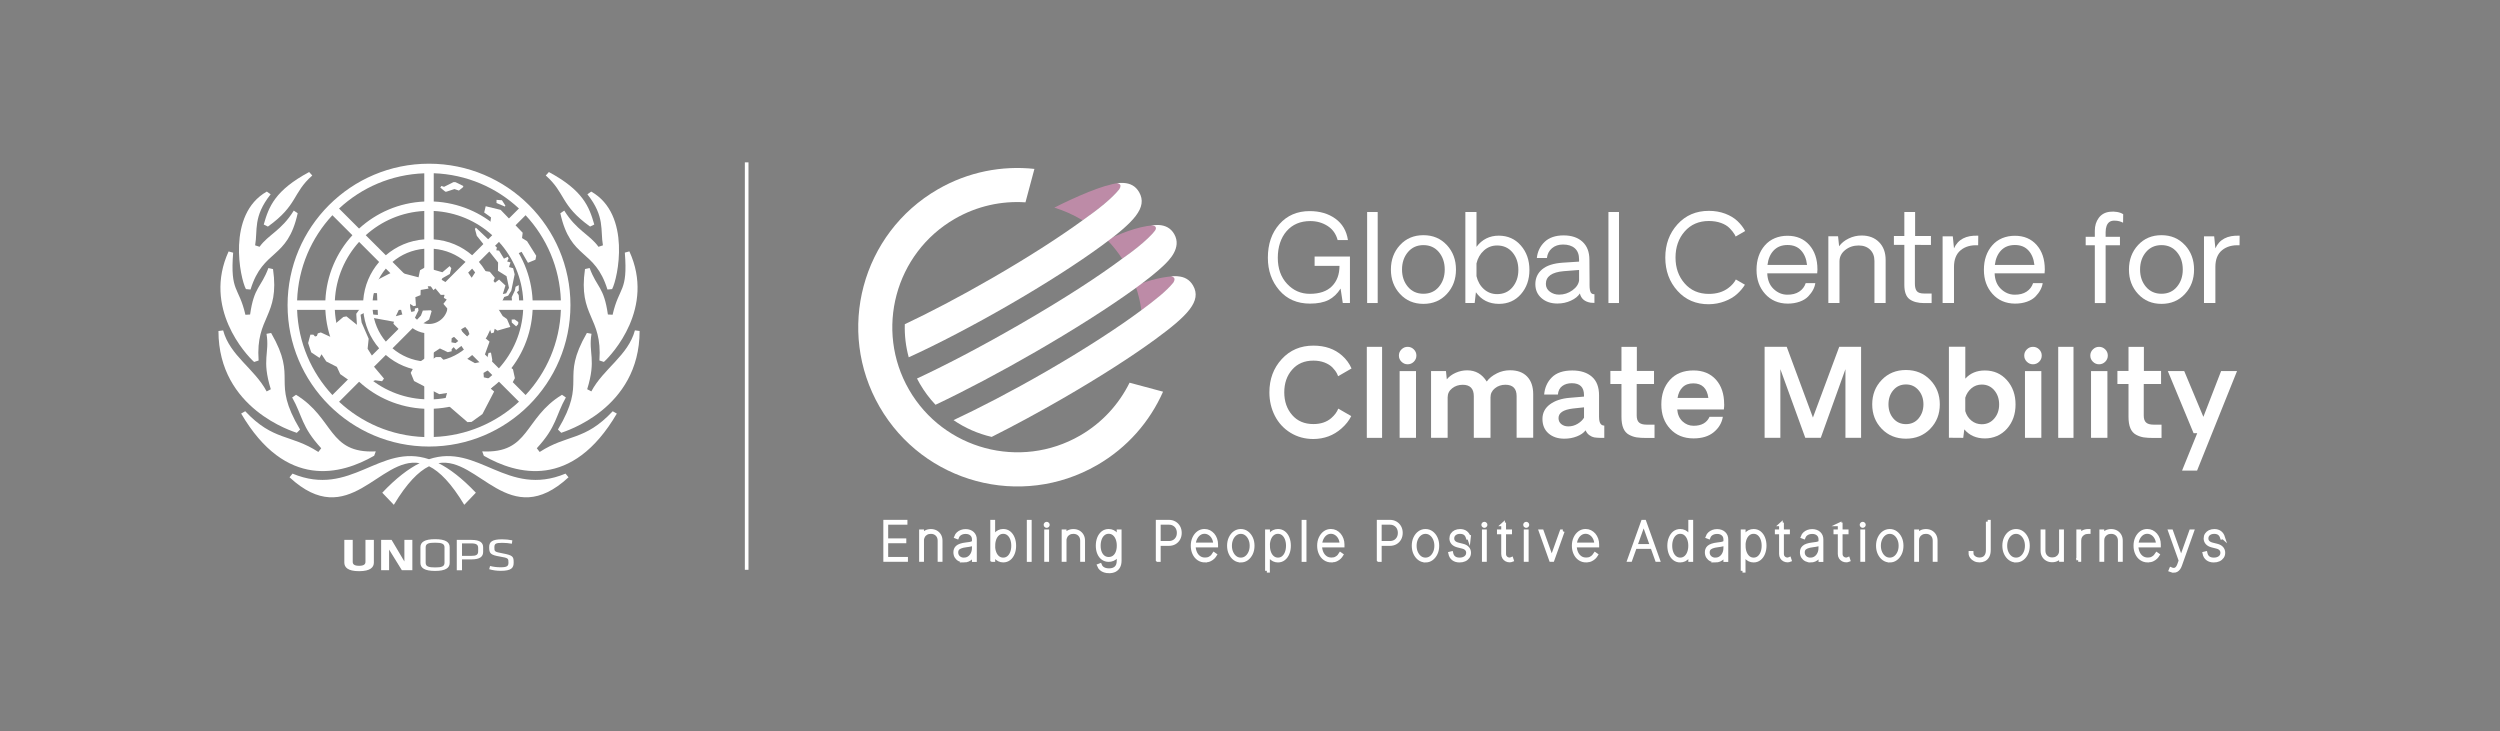 <svg xmlns="http://www.w3.org/2000/svg" xmlns:xlink="http://www.w3.org/1999/xlink" id="Layer_1" data-name="Layer 1" viewBox="0 0 687.22 201"><rect x="0" y="0" width="687.22" height="201" fill="#808080" stroke="none"/><defs><style>      .cls-1 {        fill: #bd8ba7;      }      .cls-1, .cls-2, .cls-3, .cls-4 {        stroke-width: 0px;      }      .cls-5 {        clip-path: url(#clippath);      }      .cls-2, .cls-6 {        fill: none;      }      .cls-6, .cls-7 {        stroke: #fff;        stroke-miterlimit: 10;      }      .cls-3 {        fill: #7a174f;      }      .cls-8 {        clip-path: url(#clippath-1);      }      .cls-9 {        clip-path: url(#clippath-4);      }      .cls-10 {        clip-path: url(#clippath-3);      }      .cls-11 {        clip-path: url(#clippath-2);      }      .cls-12 {        clip-path: url(#clippath-7);      }      .cls-13 {        clip-path: url(#clippath-8);      }      .cls-14 {        clip-path: url(#clippath-6);      }      .cls-15 {        clip-path: url(#clippath-5);      }      .cls-4, .cls-7 {        fill: #fff;      }    </style><clipPath id="clippath"><rect class="cls-2" x="235.01" y="44.68" width="381.55" height="89.94"></rect></clipPath><clipPath id="clippath-1"><rect class="cls-2" x="235.01" y="44.68" width="381.55" height="89.94"></rect></clipPath><clipPath id="clippath-2"><rect class="cls-2" x="235.01" y="44.68" width="381.55" height="89.94"></rect></clipPath><clipPath id="clippath-3"><rect class="cls-2" x="235.01" y="44.68" width="381.55" height="89.94"></rect></clipPath><clipPath id="clippath-4"><rect class="cls-2" x="235.01" y="44.68" width="381.55" height="89.94"></rect></clipPath><clipPath id="clippath-5"><rect class="cls-2" x="235.01" y="44.68" width="381.55" height="89.94"></rect></clipPath><clipPath id="clippath-6"><rect class="cls-2" x="235.01" y="44.68" width="381.55" height="89.94"></rect></clipPath><clipPath id="clippath-7"><rect class="cls-2" x="235.01" y="44.68" width="381.55" height="89.94"></rect></clipPath><clipPath id="clippath-8"><rect class="cls-2" x="235.01" y="44.68" width="381.55" height="89.94"></rect></clipPath></defs><line class="cls-6" x1="205.25" y1="44.63" x2="205.25" y2="156.63"></line><g><g><path class="cls-7" d="M243.32,153.94v-10.54h5.62v.33h-5.29v4.77h4.98v.33h-4.98v4.77h5.43v.33h-5.76Z"></path><path class="cls-7" d="M253.49,148.63v5.31h-.33v-7.9h.33v1.25h.04c.19-.41.49-.74.91-.99.42-.25.91-.37,1.45-.37s.99.12,1.4.34c.4.23.72.55.95.95.23.4.34.87.34,1.4v5.31h-.33v-5.31c0-.7-.22-1.27-.66-1.71s-1.01-.66-1.71-.66c-.47,0-.88.1-1.24.3-.36.2-.65.48-.85.84s-.31.77-.31,1.22Z"></path><path class="cls-7" d="M264.99,154.11c-.43,0-.83-.09-1.2-.27-.37-.18-.66-.44-.88-.78-.22-.34-.33-.76-.33-1.26,0-.27.04-.52.13-.75.09-.24.24-.45.45-.64.22-.19.52-.36.91-.49.39-.14.89-.24,1.49-.31.36-.04.71-.09,1.03-.14s.58-.14.79-.25c.2-.11.3-.27.3-.47v-.47c0-.61-.2-1.1-.61-1.46-.41-.37-.95-.55-1.63-.55-.56,0-1.04.12-1.46.37s-.7.59-.87,1.03l-.31-.12c.12-.33.31-.61.57-.85.26-.24.56-.43.92-.56.35-.13.74-.2,1.15-.2s.76.06,1.08.18c.32.12.59.28.81.49.22.21.39.46.51.74.12.29.17.6.17.93v5.68h-.33v-1.61h-.04c-.16.36-.38.67-.64.93-.26.27-.56.47-.91.62-.34.15-.71.22-1.11.22ZM264.99,153.78c.5,0,.96-.13,1.36-.4s.73-.64.97-1.13c.24-.48.36-1.04.36-1.68v-1.19c-.1.07-.21.14-.35.19-.14.05-.29.1-.46.15s-.35.08-.55.11c-.2.03-.41.06-.64.09-.71.08-1.26.21-1.67.38s-.69.38-.86.63c-.17.25-.25.55-.25.88,0,.6.2,1.08.6,1.44.4.36.89.54,1.48.54Z"></path><path class="cls-7" d="M272.72,153.94v-10.54h.33v4.65h.04c.14-.44.34-.82.6-1.14.26-.32.57-.57.92-.74.35-.17.74-.26,1.16-.26.62,0,1.15.18,1.61.54.46.36.81.85,1.06,1.47.25.62.38,1.31.38,2.09s-.12,1.48-.37,2.09c-.25.62-.6,1.11-1.05,1.46s-.99.54-1.62.54c-.42,0-.81-.09-1.16-.26s-.66-.42-.91-.74c-.26-.32-.46-.7-.6-1.13h-.04v1.98h-.33ZM273.05,150.01c0,.71.11,1.35.33,1.92.22.57.53,1.02.94,1.35.41.33.89.5,1.45.5s1.04-.17,1.45-.5c.41-.33.72-.78.94-1.35s.33-1.21.33-1.92-.11-1.35-.33-1.92c-.22-.57-.54-1.02-.94-1.35-.41-.33-.89-.5-1.44-.5s-1.04.17-1.44.5c-.41.33-.72.78-.94,1.35-.22.57-.33,1.21-.33,1.92Z"></path><path class="cls-7" d="M283.09,143.41v10.54h-.33v-10.54h.33Z"></path><path class="cls-7" d="M287.72,144.6c-.09,0-.17-.03-.23-.1-.06-.07-.1-.14-.1-.23s.03-.17.1-.23c.07-.06.14-.1.23-.1s.17.03.23.1c.07.07.1.14.1.23s-.03.17-.1.23c-.06.06-.14.1-.23.1ZM287.55,153.94v-7.9h.33v7.9h-.33Z"></path><path class="cls-7" d="M292.67,148.63v5.31h-.33v-7.9h.33v1.25h.04c.19-.41.49-.74.91-.99.42-.25.91-.37,1.45-.37s.99.12,1.4.34c.4.23.72.55.95.95.23.4.34.87.34,1.4v5.31h-.33v-5.31c0-.7-.22-1.27-.66-1.71s-1.01-.66-1.71-.66c-.47,0-.88.1-1.24.3-.36.2-.65.48-.85.84s-.31.77-.31,1.22Z"></path><path class="cls-7" d="M304.87,157.07c-.44,0-.85-.06-1.22-.18s-.7-.29-.97-.53c-.27-.24-.47-.53-.61-.88l.31-.12c.12.31.3.57.54.77s.52.36.86.46c.33.1.7.15,1.09.15.82,0,1.46-.22,1.92-.65.46-.43.69-1.09.69-1.98v-2.14h-.04c-.14.44-.34.8-.61,1.1-.27.29-.58.51-.94.66s-.73.22-1.12.22c-.62,0-1.15-.17-1.61-.5s-.81-.79-1.06-1.38c-.25-.59-.38-1.27-.38-2.05s.12-1.48.37-2.1c.25-.62.6-1.1,1.05-1.46.46-.36,1-.54,1.62-.54.43,0,.81.09,1.16.26.35.17.65.42.91.74s.46.7.6,1.14h.04v-2.02h.33v8.07c0,.65-.12,1.19-.35,1.63-.24.44-.57.77-1.01,1-.44.22-.96.33-1.57.33ZM304.77,153.61c.55,0,1.03-.15,1.43-.44.41-.29.72-.71.95-1.25.22-.54.34-1.18.34-1.92s-.11-1.35-.33-1.92c-.22-.57-.53-1.02-.94-1.35s-.89-.5-1.45-.5-1.04.17-1.45.5-.72.78-.94,1.35c-.22.57-.33,1.21-.33,1.92s.11,1.34.33,1.88c.22.54.54.96.94,1.27.41.3.89.46,1.44.46Z"></path><path class="cls-7" d="M318.22,153.94v-10.54h3.09c.59,0,1.11.13,1.57.4.45.26.81.63,1.07,1.09.26.46.39,1,.39,1.6s-.13,1.13-.39,1.59c-.26.46-.62.82-1.07,1.08-.45.26-.98.39-1.57.39h-2.92v-.33h2.92c.53,0,.99-.12,1.4-.35s.72-.56.95-.97c.23-.41.34-.89.34-1.42s-.12-1.01-.34-1.43c-.23-.42-.55-.74-.95-.97-.4-.24-.87-.35-1.4-.35h-2.76v10.21h-.33Z"></path><path class="cls-7" d="M331.27,154.11c-.69,0-1.29-.18-1.81-.54-.52-.36-.92-.85-1.2-1.47s-.43-1.31-.43-2.09.14-1.47.43-2.09c.29-.62.68-1.11,1.17-1.47.49-.36,1.05-.54,1.67-.54.46,0,.89.1,1.28.29.39.2.73.47,1.03.81s.52.75.68,1.2c.16.45.24.93.24,1.44v.33h-6.34v-.33h6.01c0-.63-.13-1.21-.39-1.73-.26-.52-.61-.93-1.05-1.23-.44-.3-.93-.46-1.46-.46s-1.03.16-1.47.48-.79.76-1.05,1.32c-.26.56-.4,1.18-.42,1.88v.04c0,.69.12,1.32.36,1.9.24.58.59,1.04,1.06,1.39.46.35,1.03.52,1.69.52.49,0,.9-.08,1.23-.26s.6-.37.8-.59c.2-.22.35-.41.44-.57l.27.19c-.12.2-.29.42-.52.66-.23.24-.53.45-.9.63-.36.18-.8.27-1.32.27Z"></path><path class="cls-7" d="M341.08,154.11c-.62,0-1.18-.18-1.67-.54-.49-.36-.88-.85-1.17-1.47-.29-.62-.43-1.32-.43-2.09s.14-1.48.43-2.09c.29-.62.68-1.11,1.17-1.46.49-.36,1.05-.54,1.67-.54s1.18.18,1.67.54c.49.36.88.85,1.17,1.47s.43,1.31.43,2.09-.14,1.47-.43,2.09c-.29.62-.68,1.11-1.17,1.47-.49.36-1.05.54-1.67.54ZM341.08,153.78c.56,0,1.06-.16,1.5-.49.44-.33.79-.78,1.05-1.35s.39-1.21.39-1.92-.13-1.35-.39-1.92c-.26-.57-.61-1.02-1.05-1.35s-.94-.5-1.5-.5-1.06.17-1.5.5c-.44.33-.8.78-1.05,1.35-.26.57-.39,1.21-.39,1.92s.13,1.35.39,1.92.61,1.02,1.05,1.35c.44.33.95.49,1.5.49Z"></path><path class="cls-7" d="M348.26,156.91v-10.87h.33v2.02h.04c.14-.44.34-.82.6-1.14.26-.32.56-.57.91-.74s.74-.26,1.16-.26c.62,0,1.16.18,1.62.54.46.36.81.85,1.05,1.46.25.62.37,1.32.37,2.09s-.12,1.47-.38,2.09c-.25.62-.6,1.11-1.06,1.47-.46.36-.99.54-1.61.54-.42,0-.8-.09-1.16-.26-.35-.17-.66-.42-.92-.74s-.46-.7-.6-1.14h-.04v4.94h-.33ZM348.59,150.01c0,.71.11,1.35.33,1.92.22.57.53,1.02.94,1.35.41.33.89.5,1.44.5s1.04-.17,1.44-.5.72-.78.94-1.35c.22-.57.33-1.21.33-1.92s-.11-1.35-.33-1.92c-.22-.57-.53-1.02-.94-1.35-.41-.33-.89-.5-1.45-.5s-1.04.17-1.45.5c-.41.33-.72.78-.94,1.35-.22.57-.33,1.21-.33,1.92Z"></path><path class="cls-7" d="M358.63,143.41v10.54h-.33v-10.54h.33Z"></path><path class="cls-7" d="M366.01,154.11c-.69,0-1.29-.18-1.81-.54-.52-.36-.92-.85-1.2-1.47-.29-.62-.43-1.31-.43-2.09s.14-1.47.43-2.09c.29-.62.68-1.11,1.17-1.47.49-.36,1.05-.54,1.67-.54.46,0,.89.1,1.28.29.39.2.74.47,1.03.81.29.35.52.75.68,1.2.16.45.25.93.25,1.44v.33h-6.34v-.33h6.01c0-.63-.13-1.21-.39-1.73-.26-.52-.61-.93-1.05-1.23-.44-.3-.93-.46-1.46-.46s-1.03.16-1.47.48c-.44.32-.79.76-1.05,1.32-.26.56-.4,1.18-.42,1.88v.04c0,.69.12,1.32.36,1.9.24.58.59,1.04,1.06,1.39.46.35,1.03.52,1.69.52.49,0,.9-.08,1.23-.26s.6-.37.8-.59c.2-.22.35-.41.44-.57l.27.19c-.12.2-.29.42-.52.66-.23.24-.53.45-.9.63-.36.18-.8.27-1.32.27Z"></path><path class="cls-7" d="M378.97,153.94v-10.54h3.09c.59,0,1.11.13,1.57.4.45.26.81.63,1.07,1.09.26.46.39,1,.39,1.6s-.13,1.13-.39,1.59c-.26.46-.62.82-1.07,1.08-.46.26-.98.39-1.57.39h-2.92v-.33h2.92c.53,0,1-.12,1.4-.35.41-.23.72-.56.95-.97.23-.41.34-.89.34-1.42s-.12-1.01-.34-1.43-.55-.74-.95-.97c-.4-.24-.87-.35-1.4-.35h-2.76v10.21h-.33Z"></path><path class="cls-7" d="M391.85,154.11c-.62,0-1.18-.18-1.67-.54-.49-.36-.88-.85-1.17-1.47s-.43-1.32-.43-2.09.14-1.48.43-2.09c.29-.62.68-1.11,1.17-1.46.49-.36,1.05-.54,1.67-.54s1.18.18,1.67.54c.49.36.88.85,1.17,1.47s.43,1.31.43,2.09-.14,1.47-.43,2.09-.68,1.11-1.17,1.47-1.05.54-1.67.54ZM391.85,153.78c.56,0,1.06-.16,1.5-.49.44-.33.79-.78,1.05-1.35.26-.57.39-1.21.39-1.92s-.13-1.35-.39-1.92c-.26-.57-.61-1.02-1.05-1.35s-.94-.5-1.5-.5-1.06.17-1.5.5-.8.78-1.05,1.35c-.26.57-.39,1.21-.39,1.92s.13,1.35.39,1.92c.26.57.61,1.02,1.05,1.35.44.33.95.49,1.5.49Z"></path><path class="cls-7" d="M403.8,147.71l-.33.08c-.11-.34-.25-.63-.44-.86-.19-.23-.42-.4-.7-.51s-.59-.17-.96-.17c-.63,0-1.14.16-1.53.48-.39.32-.59.74-.59,1.27,0,.42.13.76.4,1.04.27.28.67.49,1.21.62l1.23.31c.58.14,1.02.39,1.32.73.3.34.45.76.45,1.25,0,.43-.11.81-.34,1.13s-.53.58-.93.76-.85.27-1.37.27c-.7,0-1.28-.17-1.72-.51-.45-.34-.74-.83-.87-1.46l.33-.08c.12.56.37.99.75,1.28.38.3.89.44,1.51.44.69,0,1.24-.17,1.67-.5.43-.34.64-.78.64-1.33,0-.41-.13-.75-.38-1.03s-.63-.49-1.14-.61l-1.23-.31c-.61-.15-1.07-.4-1.38-.74-.31-.34-.47-.76-.47-1.25,0-.42.1-.78.31-1.09.21-.31.5-.55.86-.73.37-.17.79-.26,1.27-.26.61,0,1.12.15,1.53.45.41.3.71.75.9,1.34Z"></path><path class="cls-7" d="M408.04,144.6c-.09,0-.17-.03-.23-.1-.07-.07-.1-.14-.1-.23s.03-.17.1-.23c.07-.06.14-.1.23-.1s.17.03.23.1c.07.07.1.14.1.23s-.03.17-.1.23c-.07.06-.14.1-.23.1ZM407.87,153.94v-7.9h.33v7.9h-.33Z"></path><path class="cls-7" d="M415.13,146.04v.33h-3.13v-.33h3.13ZM413.16,144.15h.33v8.13c0,.31.07.57.21.79.14.22.32.39.54.51.23.12.47.18.73.18.1,0,.19,0,.28-.03s.17-.04.26-.08l.1.31c-.1.04-.2.07-.3.09s-.21.03-.33.03c-.32,0-.62-.07-.9-.22s-.5-.36-.66-.63c-.17-.27-.25-.59-.25-.96v-8.13Z"></path><path class="cls-7" d="M419.54,144.6c-.09,0-.17-.03-.23-.1-.06-.07-.1-.14-.1-.23s.03-.17.1-.23c.07-.06.14-.1.23-.1s.17.03.23.1.1.14.1.23-.03.17-.1.23-.14.1-.23.1ZM419.37,153.94v-7.9h.33v7.9h-.33Z"></path><path class="cls-7" d="M429.6,146.04l-2.82,7.9h-.45l-2.82-7.9h.35l2.67,7.49h.04l2.68-7.49h.35Z"></path><path class="cls-7" d="M436.03,154.11c-.69,0-1.29-.18-1.81-.54-.52-.36-.92-.85-1.2-1.47-.28-.62-.43-1.31-.43-2.09s.14-1.47.43-2.09.68-1.11,1.17-1.47c.49-.36,1.05-.54,1.67-.54.46,0,.89.1,1.28.29.39.2.73.47,1.03.81.29.35.52.75.68,1.2.16.45.24.93.24,1.44v.33h-6.34v-.33h6.01c0-.63-.13-1.21-.39-1.73-.26-.52-.61-.93-1.05-1.23-.44-.3-.93-.46-1.46-.46s-1.03.16-1.47.48c-.44.32-.79.76-1.05,1.32-.26.56-.4,1.18-.42,1.88v.04c0,.69.12,1.32.36,1.9.24.58.59,1.04,1.06,1.39.46.35,1.03.52,1.69.52.49,0,.9-.08,1.23-.26s.6-.37.8-.59c.2-.22.35-.41.45-.57l.27.19c-.12.2-.29.42-.52.66-.23.24-.53.45-.9.63-.36.18-.8.27-1.32.27Z"></path><path class="cls-7" d="M448.17,153.94h-.35l3.77-10.54h.45l3.77,10.54h-.35l-3.62-10.12h-.04l-3.62,10.12ZM449.36,150.05h4.9v.33h-4.9v-.33Z"></path><path class="cls-7" d="M461.87,154.11c-.62,0-1.16-.18-1.62-.54s-.81-.85-1.05-1.46-.37-1.32-.37-2.09.12-1.47.38-2.09.6-1.11,1.06-1.47c.46-.36.99-.54,1.61-.54.42,0,.8.09,1.16.26.35.17.66.42.92.74s.46.7.6,1.14h.04v-4.65h.33v10.54h-.33v-1.98h-.04c-.14.44-.34.81-.6,1.13-.26.32-.56.57-.91.74s-.74.26-1.16.26ZM461.87,153.78c.56,0,1.04-.17,1.45-.5s.72-.78.94-1.35c.22-.57.33-1.21.33-1.92s-.11-1.35-.33-1.92c-.22-.57-.54-1.02-.94-1.35s-.89-.5-1.44-.5-1.04.17-1.44.5c-.41.33-.72.78-.94,1.35-.22.57-.33,1.21-.33,1.92s.11,1.35.33,1.92.53,1.02.94,1.35.89.5,1.45.5Z"></path><path class="cls-7" d="M471.56,154.11c-.43,0-.83-.09-1.2-.27-.37-.18-.66-.44-.88-.78-.22-.34-.33-.76-.33-1.26,0-.27.04-.52.13-.75.09-.24.24-.45.45-.64.22-.19.52-.36.91-.49.39-.14.89-.24,1.49-.31.36-.04.71-.09,1.03-.14s.58-.14.79-.25c.2-.11.3-.27.3-.47v-.47c0-.61-.2-1.1-.61-1.46-.41-.37-.95-.55-1.63-.55-.56,0-1.04.12-1.46.37s-.71.59-.87,1.03l-.31-.12c.12-.33.31-.61.57-.85.26-.24.56-.43.92-.56.35-.13.74-.2,1.15-.2s.76.06,1.08.18c.32.12.59.28.81.49s.39.46.51.74c.12.29.17.6.17.93v5.68h-.33v-1.61h-.04c-.17.36-.38.67-.64.93-.26.27-.56.47-.91.62-.34.15-.71.22-1.11.22ZM471.56,153.78c.5,0,.96-.13,1.36-.4s.73-.64.97-1.13c.24-.48.36-1.04.36-1.68v-1.19c-.1.07-.21.14-.35.19s-.29.1-.46.15-.35.08-.55.11c-.2.03-.41.06-.64.09-.71.08-1.26.21-1.67.38-.41.17-.69.38-.86.63s-.25.55-.25.88c0,.6.2,1.08.6,1.44.4.36.89.54,1.48.54Z"></path><path class="cls-7" d="M479.01,156.91v-10.87h.33v2.02h.04c.14-.44.34-.82.6-1.14.26-.32.56-.57.91-.74s.74-.26,1.16-.26c.62,0,1.16.18,1.62.54.45.36.81.85,1.05,1.46.25.62.37,1.32.37,2.09s-.13,1.47-.38,2.09-.6,1.11-1.06,1.47c-.46.36-.99.54-1.61.54-.42,0-.8-.09-1.16-.26-.35-.17-.66-.42-.92-.74-.26-.32-.46-.7-.6-1.14h-.04v4.94h-.33ZM479.34,150.01c0,.71.11,1.35.33,1.92s.54,1.02.94,1.35.89.5,1.44.5,1.04-.17,1.44-.5c.41-.33.72-.78.94-1.35.22-.57.33-1.21.33-1.92s-.11-1.35-.33-1.92c-.22-.57-.53-1.02-.94-1.35s-.89-.5-1.45-.5-1.04.17-1.45.5-.72.78-.94,1.35c-.22.57-.33,1.21-.33,1.92Z"></path><path class="cls-7" d="M491.52,146.04v.33h-3.13v-.33h3.13ZM489.54,144.15h.33v8.13c0,.31.07.57.21.79.14.22.32.39.54.51.23.12.47.18.73.18.1,0,.19,0,.28-.03s.17-.04.26-.08l.1.31c-.1.04-.2.07-.3.09s-.21.03-.33.03c-.32,0-.62-.07-.9-.22s-.5-.36-.66-.63c-.17-.27-.25-.59-.25-.96v-8.13Z"></path><path class="cls-7" d="M497.69,154.11c-.43,0-.83-.09-1.2-.27-.37-.18-.66-.44-.88-.78s-.33-.76-.33-1.26c0-.27.04-.52.13-.75.09-.24.24-.45.45-.64.22-.19.52-.36.91-.49.39-.14.89-.24,1.5-.31.36-.04.71-.09,1.03-.14s.58-.14.79-.25c.2-.11.3-.27.3-.47v-.47c0-.61-.2-1.1-.61-1.46-.41-.37-.95-.55-1.63-.55-.56,0-1.04.12-1.46.37s-.7.59-.87,1.03l-.31-.12c.12-.33.31-.61.57-.85.26-.24.56-.43.92-.56.35-.13.74-.2,1.15-.2s.76.06,1.08.18.59.28.81.49c.22.21.39.46.51.74.12.29.17.6.17.93v5.68h-.33v-1.61h-.04c-.16.36-.38.67-.64.93-.26.27-.56.47-.91.62-.34.15-.71.22-1.11.22ZM497.69,153.78c.5,0,.96-.13,1.36-.4s.73-.64.97-1.13c.24-.48.36-1.04.36-1.68v-1.19c-.1.07-.21.14-.35.19-.14.05-.29.1-.46.15s-.35.08-.55.11c-.2.03-.41.06-.64.09-.71.08-1.26.21-1.67.38-.4.17-.69.38-.86.63-.17.25-.25.55-.25.88,0,.6.2,1.08.6,1.44s.89.54,1.48.54Z"></path><path class="cls-7" d="M507.64,146.04v.33h-3.13v-.33h3.13ZM505.67,144.15h.33v8.13c0,.31.07.57.21.79.14.22.32.39.55.51.23.12.47.18.73.18.1,0,.19,0,.28-.03s.17-.04.26-.08l.1.31c-.1.04-.2.07-.3.09s-.21.03-.33.03c-.32,0-.62-.07-.9-.22-.28-.15-.5-.36-.66-.63-.17-.27-.25-.59-.25-.96v-8.13Z"></path><path class="cls-7" d="M512.04,144.6c-.09,0-.17-.03-.23-.1-.07-.07-.1-.14-.1-.23s.03-.17.1-.23c.07-.06.14-.1.23-.1s.17.03.23.1c.07.07.1.14.1.23s-.03.17-.1.23c-.07.06-.14.1-.23.1ZM511.88,153.94v-7.9h.33v7.9h-.33Z"></path><path class="cls-7" d="M519.47,154.11c-.62,0-1.18-.18-1.67-.54s-.88-.85-1.17-1.47c-.29-.62-.43-1.32-.43-2.09s.14-1.48.43-2.09c.29-.62.68-1.11,1.17-1.46s1.05-.54,1.67-.54,1.18.18,1.67.54c.49.36.88.85,1.17,1.47s.43,1.31.43,2.09-.14,1.47-.43,2.09c-.29.62-.68,1.11-1.17,1.47-.49.36-1.05.54-1.67.54ZM519.47,153.78c.56,0,1.06-.16,1.5-.49s.79-.78,1.05-1.35c.26-.57.39-1.21.39-1.92s-.13-1.35-.39-1.92c-.26-.57-.61-1.02-1.05-1.35s-.94-.5-1.5-.5-1.06.17-1.5.5c-.44.33-.79.78-1.05,1.35-.26.57-.39,1.21-.39,1.92s.13,1.35.39,1.92c.26.57.61,1.02,1.05,1.35s.95.49,1.5.49Z"></path><path class="cls-7" d="M527.02,148.63v5.31h-.33v-7.9h.33v1.25h.04c.18-.41.49-.74.91-.99.42-.25.91-.37,1.45-.37s.99.12,1.4.34c.4.23.72.55.95.95.23.4.34.87.34,1.4v5.31h-.33v-5.31c0-.7-.22-1.27-.66-1.71-.44-.44-1.01-.66-1.71-.66-.47,0-.88.1-1.24.3-.36.2-.65.48-.85.84-.21.36-.31.77-.31,1.22Z"></path><path class="cls-7" d="M546.4,143.41h.33v7.74c0,.71-.12,1.29-.36,1.72s-.55.74-.94.94c-.39.19-.8.29-1.25.29-.48,0-.92-.09-1.3-.28-.39-.19-.69-.44-.92-.76-.22-.32-.34-.68-.33-1.09h.33c0,.34.09.65.29.92.2.27.46.48.8.64.34.16.72.23,1.13.23.38,0,.75-.08,1.08-.25.34-.16.61-.44.82-.82s.32-.9.32-1.55v-7.74Z"></path><path class="cls-7" d="M554.19,154.11c-.62,0-1.18-.18-1.67-.54s-.88-.85-1.17-1.47c-.29-.62-.43-1.32-.43-2.09s.14-1.48.43-2.09c.29-.62.68-1.11,1.17-1.46s1.05-.54,1.67-.54,1.18.18,1.67.54c.49.36.88.85,1.17,1.47s.43,1.31.43,2.09-.14,1.47-.43,2.09c-.29.62-.68,1.11-1.17,1.47-.49.36-1.05.54-1.67.54ZM554.19,153.78c.56,0,1.06-.16,1.5-.49s.79-.78,1.05-1.35c.26-.57.39-1.21.39-1.92s-.13-1.35-.39-1.92c-.26-.57-.61-1.02-1.05-1.35s-.94-.5-1.5-.5-1.06.17-1.5.5c-.44.33-.79.78-1.05,1.35-.26.57-.39,1.21-.39,1.92s.13,1.35.39,1.92c.26.57.61,1.02,1.05,1.35s.95.49,1.5.49Z"></path><path class="cls-7" d="M566.52,151.35v-5.31h.33v7.9h-.33v-1.25h-.04c-.19.41-.49.74-.91.99s-.91.37-1.45.37-1-.11-1.4-.34c-.41-.23-.72-.55-.95-.95-.23-.41-.34-.87-.34-1.4v-5.31h.33v5.31c0,.7.22,1.27.66,1.71s1.01.66,1.71.66c.47,0,.88-.1,1.24-.3.36-.2.65-.48.85-.84.21-.36.31-.76.31-1.22Z"></path><path class="cls-7" d="M571.27,153.94v-7.9h.33v1.25h.04c.19-.41.49-.74.91-.99s.91-.37,1.45-.37h.17v.33h-.17c-.47,0-.88.1-1.24.3-.36.2-.65.48-.85.84-.21.36-.31.77-.31,1.22v5.31h-.33Z"></path><path class="cls-7" d="M577.93,148.63v5.31h-.33v-7.9h.33v1.25h.04c.19-.41.49-.74.91-.99s.91-.37,1.45-.37.99.12,1.4.34c.4.23.72.55.95.95s.34.87.34,1.4v5.31h-.33v-5.31c0-.7-.22-1.27-.66-1.71-.44-.44-1.01-.66-1.71-.66-.47,0-.88.1-1.24.3-.36.2-.65.48-.85.84-.21.36-.31.77-.31,1.22Z"></path><path class="cls-7" d="M590.42,154.11c-.69,0-1.29-.18-1.81-.54-.52-.36-.92-.85-1.2-1.47-.29-.62-.43-1.31-.43-2.09s.14-1.47.43-2.09.68-1.11,1.17-1.47c.49-.36,1.05-.54,1.67-.54.46,0,.89.1,1.28.29.39.2.73.47,1.03.81.29.35.52.75.68,1.2.16.45.24.93.24,1.44v.33h-6.34v-.33h6.01c0-.63-.13-1.21-.39-1.73-.26-.52-.61-.93-1.05-1.23-.44-.3-.93-.46-1.46-.46s-1.03.16-1.47.48c-.44.32-.79.76-1.05,1.32-.26.56-.4,1.18-.42,1.88v.04c0,.69.12,1.32.36,1.9.24.58.59,1.04,1.06,1.39.46.35,1.03.52,1.69.52.49,0,.9-.08,1.23-.26s.6-.37.8-.59c.2-.22.35-.41.45-.57l.27.19c-.12.2-.29.42-.52.66-.23.24-.53.45-.9.63-.36.18-.8.27-1.32.27Z"></path><path class="cls-7" d="M597.55,156.93c-.13,0-.28-.02-.43-.05-.15-.04-.3-.09-.46-.15l.12-.29c.51.22.95.23,1.32.03.37-.2.66-.6.88-1.2l.42-1.17-2.88-8.05h.35l2.67,7.49h.04l2.68-7.49h.35l-3.32,9.34c-.12.34-.27.62-.44.85-.17.23-.37.4-.59.52-.22.12-.46.18-.71.18Z"></path><path class="cls-7" d="M611.12,147.71l-.33.08c-.11-.34-.25-.63-.45-.86-.19-.23-.42-.4-.7-.51s-.59-.17-.96-.17c-.63,0-1.14.16-1.53.48-.39.32-.59.74-.59,1.27,0,.42.13.76.4,1.04s.67.49,1.21.62l1.24.31c.58.14,1.02.39,1.32.73s.45.76.45,1.25c0,.43-.11.81-.34,1.13s-.53.58-.93.76-.85.27-1.37.27c-.7,0-1.28-.17-1.72-.51-.45-.34-.74-.83-.87-1.46l.33-.08c.12.56.37.99.75,1.28s.89.44,1.52.44c.69,0,1.24-.17,1.67-.5.43-.34.64-.78.64-1.33,0-.41-.13-.75-.38-1.03s-.63-.49-1.14-.61l-1.23-.31c-.61-.15-1.07-.4-1.38-.74-.31-.34-.47-.76-.47-1.25,0-.42.1-.78.31-1.09.21-.31.5-.55.86-.73.37-.17.79-.26,1.27-.26.61,0,1.12.15,1.53.45.41.3.71.75.9,1.34Z"></path></g><g><g class="cls-5"><path class="cls-1" d="M297.61,60.58c5.86-4.12,9.57-7.37,11.06-10.01-.08-.02-.15-.04-.23-.06-.08,0-.16-.02-.24-.03-.04,0-.09-.02-.13-.02-.02,0-.05,0-.07,0-.13,0-.26-.06-.35-.15,0,0,0,0-.01-.01-4.4.43-12.28,3.98-17.82,6.77,2.72.84,5.34,2.01,7.8,3.51"></path><path class="cls-1" d="M313.77,85.35c4.99-3.69,8.64-6.77,9.97-9.39-2.94-.22-8.39,1.12-11.6,2.62.78,2.22,1.32,4.49,1.62,6.77"></path><path class="cls-1" d="M318.54,61.86c-4.31.02-8.72,1.52-14.24,4.05,1.53,1.57,2.94,3.32,4.18,5.22,0,0,0,0,0,0,3.17-2.19,5.55-4.14,7.16-5.67.73-.7,2.08-1.96,2.9-3.59"></path><path class="cls-3" d="M274.98,75.14c-.64.38-1.3.76-1.96,1.14.66-.38,1.31-.76,1.96-1.14"></path><path class="cls-3" d="M271,77.44c.07-.04.14-.08.2-.12-.07.04-.14.08-.2.12"></path><path class="cls-3" d="M269.26,78.43s.05-.03.07-.04c-.02.01-.05.03-.07.04"></path><path class="cls-3" d="M261.67,82.59c.24-.13.48-.26.72-.39-.24.13-.48.26-.72.39"></path><path class="cls-3" d="M263.64,81.53c.08-.04.16-.09.24-.13-.08.04-.16.09-.24.13"></path><polyline class="cls-3" points="267.45 79.44 267.46 79.44 267.45 79.44"></polyline><path class="cls-3" d="M265.58,80.47s.02,0,.02-.01c0,0-.02,0-.02.01"></path><path class="cls-4" d="M310.51,105.19c-2.91,5.89-7.52,11.02-13.62,14.54-16.43,9.49-37.52,3.84-47-12.59-9.49-16.43-3.84-37.52,12.59-47,6.1-3.52,12.85-4.96,19.41-4.52l2.46-9.19c-8.91-.96-18.19.79-26.54,5.61-20.94,12.09-28.11,38.86-16.02,59.79,12.09,20.94,38.86,28.11,59.79,16.02,8.35-4.82,14.51-11.99,18.13-20.18l-9.2-2.47Z"></path><path class="cls-4" d="M287.77,102c-9.75,5.63-18.72,10.24-25.66,13.49,3.19,2.19,6.76,3.74,10.49,4.61,6.19-3.11,12.95-6.76,19.52-10.56,9.9-5.71,18.98-11.52,25.57-16.35,8.74-6.41,12.73-10.44,10.27-14.7-.96-1.66-2.4-2.41-4.22-2.54-.69-.09-1.98.04-1.98.04,0,0,.6-.06.98.4.35.43-.11,1.15-.27,1.36-1.78,2.2-4.81,4.64-8.82,7.59h0c-5.61,4.18-14.51,10.09-25.88,16.66"></path><path class="cls-4" d="M318.54,61.86c-.51-.05-1.82.09-2.14.13.19-.01.92-.02,1.2.32.3.37.11.77-.12,1.09-.69.91-1.45,1.63-1.93,2.09-1.61,1.54-4.01,3.51-7.18,5.7l-.34.26c-5.57,4.13-14.57,10.15-27.7,17.72-11.23,6.48-21.02,11.52-28.26,14.88.24.48.5.95.77,1.42,1.24,2.14,2.69,4.08,4.32,5.8,8.09-3.82,17.96-9.04,27.51-14.56,10.5-6.06,20.14-12.19,27.15-17.26,3.51-2.54,6.22-4.71,8.04-6.45,1.39-1.33,5.1-4.87,2.92-8.65-.95-1.65-2.41-2.39-4.27-2.5"></path><path class="cls-4" d="M249.82,98.21c7.84-3.56,17.81-8.77,27.47-14.34,9.9-5.71,18.98-11.52,25.57-16.35,8.74-6.41,12.73-10.44,10.27-14.7-.95-1.65-2.37-2.43-4.31-2.53,0,0-1.13-.06-1.94.11.13-.03.65-.07,1,.33.37.41-.11,1.13-.27,1.36-1.91,2.37-5.32,5.18-10.13,8.56,0,0,0,0,0,0-5.64,4.1-14.04,9.61-24.55,15.68-9.38,5.42-17.72,9.73-24.21,12.79,0,0,0,0,0,0-.09,3.03.26,6.1,1.08,9.1,0,0,0,0,.01,0"></path></g><polygon class="cls-4" points="610.55 102.01 605.68 114.59 600.42 102.01 595.91 102.01 602.99 119.08 603.99 119.08 599.82 129.36 603.95 129.36 614.93 102.01 610.55 102.01"></polygon><g class="cls-8"><path class="cls-4" d="M594.18,120.39v-3.66h-2.21c-.93,0-1.62-.2-2.04-.59-.43-.39-.64-1.03-.64-1.92v-8.66h4.76v-3.6h-4.72v-6.61h-4.23v6.61h-3.05v3.6h3.05v9.01c0,1.28.17,2.33.51,3.14.34.81.86,1.41,1.56,1.79.7.38,1.41.62,2.12.73.71.11,1.61.16,2.7.16h2.21Z"></path></g><rect class="cls-4" x="574.8" y="102.01" width="4.5" height="18.34"></rect><g class="cls-11"><path class="cls-4" d="M578.7,99.44c.47-.47.71-1.03.71-1.7s-.24-1.23-.71-1.7c-.47-.47-1.04-.7-1.7-.7s-1.2.23-1.68.7c-.48.47-.72,1.03-.72,1.7s.24,1.24.72,1.7c.48.47,1.04.7,1.68.7s1.23-.23,1.7-.7"></path></g><rect class="cls-4" x="565.78" y="95.34" width="4.2" height="25.02"></rect><rect class="cls-4" x="556.64" y="102.01" width="4.5" height="18.34"></rect><g class="cls-10"><path class="cls-4" d="M560.54,99.44c.47-.47.71-1.03.71-1.7s-.24-1.23-.71-1.7c-.47-.47-1.04-.7-1.7-.7s-1.2.23-1.68.7c-.48.47-.72,1.03-.72,1.7s.24,1.24.72,1.7c.48.47,1.04.7,1.68.7s1.23-.23,1.7-.7"></path><path class="cls-4" d="M548.2,115.05c-.89,1.05-2.04,1.57-3.44,1.57-1.06,0-2.01-.33-2.83-.99-.82-.66-1.39-1.54-1.7-2.62v-3.7c.34-1.06.91-1.93,1.72-2.6.81-.67,1.75-1,2.81-1,1.4,0,2.55.52,3.44,1.57.89,1.05,1.34,2.35,1.34,3.9s-.44,2.82-1.34,3.87M551.68,104.51c-1.58-1.78-3.6-2.67-6.07-2.67-2.23,0-4.02.75-5.37,2.25v-8.78h-4.51v25.02l3.94.03.29-2.33c1.41,1.66,3.3,2.49,5.65,2.49s4.49-.89,6.07-2.66c1.58-1.78,2.37-4,2.37-6.67s-.79-4.9-2.37-6.68"></path><path class="cls-4" d="M527.4,115.02c-.89,1.05-2.05,1.57-3.47,1.57s-2.58-.52-3.47-1.56c-.89-1.04-1.34-2.34-1.34-3.89s.45-2.86,1.34-3.9c.89-1.04,2.05-1.56,3.47-1.56s2.55.53,3.45,1.58c.9,1.05,1.35,2.35,1.35,3.88s-.45,2.83-1.34,3.88M530.59,104.43c-1.76-1.81-3.98-2.72-6.67-2.72s-4.91.91-6.65,2.72c-1.75,1.81-2.62,4.06-2.62,6.73s.87,4.91,2.62,6.72c1.75,1.81,3.97,2.71,6.65,2.71s4.91-.9,6.67-2.71c1.76-1.81,2.64-4.05,2.64-6.72s-.88-4.91-2.64-6.73"></path></g><polygon class="cls-4" points="505.58 95.34 498.35 114.78 491.15 95.34 485.07 95.34 485.07 120.35 489.4 120.35 489.4 101.48 496.25 120.35 500.51 120.35 507.29 101.48 507.29 120.35 511.59 120.35 511.59 95.34 505.58 95.34"></polygon><g class="cls-9"><path class="cls-4" d="M461.14,109.38c.2-1.24.66-2.22,1.39-2.93.73-.72,1.71-1.07,2.94-1.07,2.4,0,3.78,1.34,4.14,4.01h-8.47ZM473.95,111.12c0-2.82-.75-5.08-2.26-6.76-1.51-1.68-3.57-2.53-6.17-2.53-2.76,0-4.92.87-6.49,2.61-1.57,1.74-2.35,3.98-2.35,6.74s.81,4.95,2.43,6.7c1.62,1.75,3.76,2.63,6.41,2.63,2.36,0,4.22-.58,5.6-1.73,1.37-1.15,2.2-2.55,2.47-4.2h-3.66c-.75,1.64-2.2,2.46-4.37,2.46-1.18,0-2.2-.41-3.06-1.21-.86-.81-1.34-1.9-1.45-3.28h12.82c.07-.53.1-1.01.1-1.43"></path><path class="cls-4" d="M454.81,120.39v-3.66h-2.22c-.93,0-1.61-.2-2.04-.59-.43-.39-.64-1.03-.64-1.92v-8.66h4.76v-3.6h-4.72v-6.61h-4.23v6.61h-3.05v3.6h3.05v9.01c0,1.28.17,2.33.51,3.14.34.81.86,1.41,1.56,1.79.7.38,1.41.62,2.12.73.71.11,1.61.16,2.7.16h2.22Z"></path><path class="cls-4" d="M435.43,114.82c-.4.66-1,1.23-1.78,1.69-.79.47-1.64.7-2.55.7-.76,0-1.39-.21-1.91-.62-.51-.41-.77-.96-.77-1.65-.01-1.44,1.3-2.32,3.93-2.64l3.08-.33v2.83ZM439.56,114.69v-6.01c0-2.27-.65-3.98-1.96-5.12-1.3-1.14-3.1-1.72-5.39-1.72-2.49,0-4.36.63-5.62,1.89-1.26,1.26-1.96,2.84-2.12,4.72h3.78c.09-1.04.49-1.82,1.2-2.34.71-.52,1.59-.77,2.63-.77,2.23,0,3.34,1.09,3.34,3.27v.41l-3.91.33c-2.27.18-4.09.79-5.46,1.81-1.37,1.02-2.05,2.36-2.05,4.01s.56,3.01,1.67,3.97c1.11.97,2.56,1.45,4.34,1.45,1.25,0,2.41-.21,3.48-.64,1.07-.42,1.86-.98,2.37-1.66.24.58.59,1.03,1.06,1.35.47.33.9.52,1.29.59.39.07.91.11,1.55.13h1.24v-3.37c-.96,0-1.43-.77-1.43-2.3"></path><path class="cls-4" d="M411.43,102.66c-1.17.57-2.08,1.31-2.75,2.22-1.27-2.05-3.06-3.08-5.37-3.08-1.09,0-2.14.22-3.15.67-1.02.45-1.83,1.05-2.45,1.81l-.23-2.27h-4.1v18.34h4.56v-11.11c0-1.02.41-1.85,1.24-2.5.82-.65,1.79-.97,2.9-.97,2.03,0,3.05,1.05,3.05,3.14v11.43h4.59v-11.11c0-1.02.41-1.85,1.22-2.5.81-.65,1.78-.97,2.88-.97,2.05,0,3.08,1.05,3.08,3.14v11.43h4.56v-11.97c0-2.07-.56-3.69-1.67-4.85-1.11-1.16-2.68-1.73-4.7-1.73-1.27,0-2.49.28-3.66.86"></path></g><rect class="cls-4" x="384.74" y="102.01" width="4.5" height="18.34"></rect><g class="cls-15"><path class="cls-4" d="M388.64,99.44c.47-.47.71-1.03.71-1.7s-.24-1.23-.71-1.7c-.47-.47-1.04-.7-1.7-.7s-1.2.23-1.68.7c-.48.47-.72,1.03-.72,1.7s.24,1.24.72,1.7c.48.47,1.04.7,1.68.7s1.23-.23,1.7-.7"></path></g><rect class="cls-4" x="375.72" y="95.34" width="4.2" height="25.02"></rect><g class="cls-14"><path class="cls-4" d="M608.98,68.28l-.33-3.32h-2.8v18.34h3.13v-9.93c0-2.05.61-3.58,1.84-4.59,1.23-1.01,2.83-1.46,4.8-1.35l.03-2.64c-3.36-.15-5.58,1.02-6.68,3.5"></path><path class="cls-4" d="M598.41,78.84c-1.07,1.28-2.49,1.91-4.25,1.91s-3.18-.64-4.26-1.91c-1.08-1.28-1.62-2.86-1.62-4.75s.54-3.51,1.62-4.79c1.08-1.28,2.5-1.92,4.26-1.92s3.18.64,4.25,1.92c1.08,1.28,1.61,2.88,1.61,4.79s-.54,3.47-1.61,4.75M600.6,67.37c-1.67-1.81-3.81-2.72-6.44-2.72s-4.77.91-6.44,2.72c-1.67,1.81-2.5,4.06-2.5,6.73s.84,4.91,2.52,6.72c1.68,1.81,3.82,2.71,6.43,2.71s4.75-.9,6.43-2.71c1.68-1.81,2.52-4.05,2.52-6.72s-.83-4.91-2.5-6.73"></path><path class="cls-4" d="M578.81,83.3v-15.88h3.94v-2.33h-3.94v-1.27c.01-1.36.36-2.29,1.04-2.8.36-.25.8-.37,1.34-.37s1,.06,1.39.17c.4.11.74.25,1.03.4l.03-2.33c-.42-.29-.98-.5-1.67-.62-.69-.12-1.37-.14-2.03-.05-1.29.15-2.3.71-3.02,1.68-.72.97-1.08,2.15-1.08,3.55v1.65h-2.51v2.33h2.51v15.88h2.96Z"></path><path class="cls-4" d="M548.36,72.82c.2-1.67.77-3,1.72-3.99.95-.99,2.21-1.48,3.79-1.48s2.79.49,3.71,1.48c.92.99,1.47,2.32,1.65,3.99h-10.86ZM562.09,74.03c0-2.76-.74-4.98-2.23-6.68-1.49-1.69-3.49-2.54-5.99-2.54s-4.7.88-6.23,2.64c-1.53,1.76-2.29,4-2.29,6.71s.79,4.86,2.35,6.62c1.57,1.76,3.63,2.66,6.2,2.68,1.22,0,2.32-.18,3.3-.53.98-.35,1.76-.83,2.34-1.43.58-.6,1.03-1.21,1.35-1.82.33-.61.53-1.23.62-1.85h-2.64c-.32.98-.91,1.76-1.79,2.34-.88.58-1.99.86-3.32.84-1.4-.02-2.64-.55-3.73-1.59-1.09-1.04-1.66-2.47-1.73-4.29h13.73c.04-.53.07-.9.07-1.09"></path><path class="cls-4" d="M537.13,68.28l-.33-3.32h-2.8v18.34h3.13v-9.93c0-2.05.61-3.58,1.84-4.59,1.23-1.01,2.83-1.46,4.8-1.35l.03-2.64c-3.36-.15-5.58,1.02-6.68,3.5"></path><path class="cls-4" d="M530.98,83.33v-2.64h-2c-1.04,0-1.74-.22-2.08-.67-.35-.44-.52-1.12-.52-2.04v-10.67l4.41.03v-2.46h-4.35v-6.61h-2.96v6.61h-2.87v2.43h2.87v11.01c0,1.91.48,3.22,1.43,3.93.96.71,2.31,1.07,4.07,1.07h2Z"></path><path class="cls-4" d="M508.2,65.55c-1.12.54-2.01,1.25-2.65,2.14l-.29-2.74h-2.67v18.34h3.06v-11.4c0-1.27.52-2.32,1.57-3.16,1.05-.84,2.28-1.25,3.71-1.25,1.31,0,2.36.39,3.15,1.16.79.78,1.18,1.81,1.18,3.1v11.55h3.08v-11.84c0-2.04-.6-3.67-1.81-4.89-1.21-1.22-2.81-1.82-4.8-1.82-1.23,0-2.4.27-3.53.81"></path><path class="cls-4" d="M485.86,72.82c.2-1.67.77-3,1.72-3.99.95-.99,2.21-1.48,3.79-1.48s2.79.49,3.71,1.48c.92.99,1.47,2.32,1.65,3.99h-10.86ZM499.59,74.03c0-2.76-.74-4.98-2.23-6.68-1.49-1.69-3.49-2.54-5.99-2.54s-4.7.88-6.23,2.64c-1.53,1.76-2.29,4-2.29,6.71s.78,4.86,2.35,6.62c1.57,1.76,3.64,2.66,6.2,2.68,1.22,0,2.31-.18,3.3-.53.98-.35,1.76-.83,2.34-1.43.57-.6,1.03-1.21,1.35-1.82.33-.61.53-1.23.62-1.85h-2.64c-.32.98-.91,1.76-1.79,2.34-.88.58-1.99.86-3.32.84-1.4-.02-2.64-.55-3.73-1.59-1.09-1.04-1.66-2.47-1.73-4.29h13.73c.04-.53.07-.9.07-1.09"></path></g><rect class="cls-4" x="442.14" y="58.28" width="2.9" height="25.02"></rect><g class="cls-12"><path class="cls-4" d="M434.08,77.02c-.12,1.04-.73,1.97-1.83,2.77-1.1.8-2.32,1.2-3.68,1.2-.96,0-1.8-.27-2.53-.81-.73-.54-1.1-1.25-1.1-2.14,0-2.06,1.65-3.23,4.93-3.5l4.2-.33v2.8ZM437.27,80.36c-.21-.38-.32-1.04-.32-1.97v-1.27c0-.76,0-1.68-.02-2.77-.01-1.08-.02-2.07-.02-2.96,0-2.12-.63-3.76-1.9-4.93-1.27-1.17-3-1.75-5.2-1.75s-3.99.6-5.23,1.8c-1.24,1.2-1.94,2.67-2.12,4.41h2.77c.13-1.11.59-2,1.39-2.68.8-.68,1.81-1.02,3.04-1.02,1.38,0,2.46.34,3.24,1.03.78.69,1.17,1.71,1.17,3.07v.6l-4.48.29c-2.53.17-4.42.78-5.67,1.83-1.25,1.05-1.87,2.41-1.87,4.08,0,1.58.57,2.86,1.7,3.84,1.13.99,2.59,1.48,4.37,1.48,1.34,0,2.58-.27,3.72-.8,1.15-.53,1.96-1.19,2.45-1.97.33,1.42,1.31,2.27,2.96,2.54.44.04.79.06,1.04.06v-2.39c-.49.02-.84-.16-1.05-.54"></path><path class="cls-4" d="M415.78,78.94c-1.07,1.28-2.48,1.91-4.24,1.91-1.4,0-2.61-.46-3.63-1.37-1.02-.91-1.7-2.1-2.04-3.57v-3.5c.34-1.44,1.01-2.63,2.04-3.55,1.02-.92,2.23-1.38,3.63-1.38,1.76,0,3.17.64,4.24,1.92,1.07,1.28,1.6,2.88,1.6,4.79s-.54,3.47-1.6,4.75M418.06,67.48c-1.57-1.8-3.6-2.7-6.08-2.7s-4.6,1.03-6.11,3.08v-9.58h-3.06v25.02h2.56l.34-2.96c1.51,2.13,3.62,3.19,6.34,3.19,2.46,0,4.48-.89,6.03-2.66,1.56-1.78,2.34-4,2.34-6.67s-.78-4.91-2.35-6.71"></path><path class="cls-4" d="M395.53,78.84c-1.07,1.28-2.49,1.91-4.25,1.91s-3.18-.64-4.26-1.91c-1.08-1.28-1.62-2.86-1.62-4.75s.54-3.51,1.62-4.79c1.08-1.28,2.5-1.92,4.26-1.92s3.18.64,4.25,1.92c1.07,1.28,1.61,2.88,1.61,4.79s-.54,3.47-1.61,4.75M397.72,67.37c-1.67-1.81-3.81-2.72-6.44-2.72s-4.78.91-6.44,2.72c-1.67,1.81-2.5,4.06-2.5,6.73s.84,4.91,2.52,6.72c1.68,1.81,3.82,2.71,6.42,2.71s4.75-.9,6.43-2.71c1.68-1.81,2.52-4.05,2.52-6.72s-.83-4.91-2.5-6.73"></path></g><rect class="cls-4" x="375.81" y="58.28" width="2.9" height="25.02"></rect><g class="cls-13"><path class="cls-4" d="M361.37,70.53v2.56h6.84c0,2.33-.69,4.2-2.07,5.59-1.38,1.39-3.4,2.09-6.08,2.09-2.48,0-4.56-.92-6.26-2.75-1.7-1.83-2.55-4.22-2.55-7.15s.81-5.48,2.42-7.33c1.61-1.85,3.79-2.77,6.52-2.77,1.76,0,3.34.45,4.74,1.34,1.4.9,2.32,2.19,2.77,3.88h2.83c-.38-2.53-1.53-4.49-3.45-5.88-1.92-1.39-4.28-2.08-7.08-2.08-3.41,0-6.18,1.19-8.3,3.58-2.12,2.39-3.18,5.47-3.18,9.25,0,3.52,1.05,6.5,3.15,8.94,2.1,2.44,4.91,3.66,8.43,3.66,2.08,0,3.78-.33,5.1-1,1.31-.67,2.42-1.71,3.31-3.14l.6,3.97h1.97v-12.77h-9.71Z"></path><path class="cls-4" d="M367.87,112.33c-.35.92-.99,1.79-1.92,2.6-1.26,1.09-2.9,1.64-4.92,1.64-2.44,0-4.39-.82-5.83-2.48-1.44-1.65-2.17-3.73-2.17-6.24s.72-4.59,2.17-6.24c1.44-1.65,3.39-2.48,5.83-2.48,1.14,0,2.16.18,3.06.52.9.35,1.62.8,2.17,1.35.54.55.97,1.13,1.28,1.73.12.23.2.46.29.69l3.69-2.13c-.57-1.32-1.42-2.5-2.59-3.54-2.06-1.83-4.69-2.74-7.89-2.74-3.53,0-6.43,1.23-8.7,3.7-2.27,2.47-3.4,5.51-3.4,9.14,0,2.36.51,4.51,1.51,6.47,1.01,1.96,2.44,3.51,4.3,4.65,1.86,1.14,3.95,1.71,6.29,1.71,2.98-.02,5.54-.98,7.7-2.88,1.21-1.06,2.1-2.2,2.7-3.42l-3.56-2.05Z"></path><path class="cls-4" d="M477.17,76.82c-.41.82-1.08,1.6-2.06,2.34-1.43,1.09-3.22,1.63-5.36,1.63-2.76,0-4.98-.96-6.65-2.87-1.68-1.91-2.52-4.29-2.52-7.13s.84-5.26,2.52-7.17c1.68-1.91,3.89-2.87,6.65-2.87,1.23,0,2.33.18,3.32.53.99.35,1.77.83,2.36,1.42.59.59,1.06,1.19,1.42,1.79.1.18.18.35.26.53l2.61-1.51s-.03-.06-.04-.08c-.51-.95-1.2-1.83-2.07-2.66-.87-.83-1.99-1.51-3.36-2.03-1.37-.52-2.87-.78-4.5-.78-3.52,0-6.39,1.23-8.63,3.7-2.23,2.47-3.35,5.51-3.35,9.14s1.12,6.68,3.35,9.15c2.23,2.48,5.11,3.7,8.63,3.68,1.55-.02,3.01-.29,4.36-.81,1.36-.52,2.48-1.18,3.37-1.98.89-.8,1.61-1.65,2.16-2.55,0,0,0-.02.01-.03l-2.49-1.44Z"></path></g></g></g><g><g><path class="cls-4" d="M168.4,86.52l-1.3-.07c-1.09-7.69-2.99-7.3-5.02-12.78l-1.27.29c-1.91,13.18,4.82,12.93,3.96,25.13l1.23.4c2.31-2.08,14.12-14.89,7.01-30.39-.5.13-.77.22-1.25.34.86,10.96-1.55,9.18-3.36,17.07ZM161.33,91.52c-7.51,13.02.24,12.77-7.96,26.55.43.41.91.9.91.9.84-.33,21.54-6.5,21.54-27.99l-1.29-.17c-1.88,6.96-8.63,10.49-11.98,16.78l-1.14-.6c2.57-8.29.29-9.82,1.19-15.24-.4-.07-1.27-.23-1.27-.23ZM162.21,62.28c.61-.3,1.15-.56,1.15-.56-1.41-4.94-3.11-9.38-12.48-14.43-.3.34-.86.95-.86.95,5.51,4.87,3.95,8.14,12.19,14.04ZM164.51,67.84c-2.4-3.38-5.98-4.42-9.4-9.95l-1.08.73c2.84,12.93,9.44,9.61,12.95,20.97.71-.07,1.28-.12,1.28-.12,1.55-2.84,5.37-20.51-5.74-26.81l-1.05.75c4.89,6.18,3.52,9.83,4.27,14.03l-1.22.4ZM148.35,124.24l-.79-1.02c5.51-5.97,5.13-8.89,7.99-13.96,0,0-.69-.46-1.07-.74-10.56,6.44-8.78,16.22-21.93,15.56.2.51.45,1.21.45,1.21,9.01,5.16,24.27,9.38,36.56-11.6-.52-.29-1.13-.64-1.13-.64-7.75,8.27-12.45,6.24-20.09,11.2ZM117.93,126.23c-13.54-4.53-21.45,10.66-37.52,3.96l-.82,1.01c16.31,15.09,24.67-5.81,35.77-3.89-3.08,1.54-6.47,4.1-10.28,8.13,1.21,1.3,1.79,1.89,3.18,3.33,3.57-5.94,6.74-9.15,9.68-10.6,2.94,1.45,6.11,4.66,9.68,10.6,1.39-1.44,1.96-2.03,3.19-3.33-3.83-4.03-7.21-6.59-10.29-8.13,11.09-1.92,19.44,18.98,35.76,3.89l-.82-1.01c-16.07,6.7-23.98-8.49-37.52-3.96ZM102.85,125.29s.25-.7.45-1.21c-13.15.66-11.37-9.12-21.93-15.56-.38.28-1.06.74-1.06.74,2.87,5.07,2.49,7.99,7.99,13.96l-.79,1.02c-7.63-4.97-12.34-2.93-20.1-11.2,0,0-.61.35-1.12.64,12.3,20.99,27.55,16.77,36.56,11.6ZM69.86,99.5l1.23-.4c-.87-12.2,5.86-11.96,3.96-25.13l-1.27-.29c-2.04,5.48-3.94,5.09-5.03,12.78l-1.29.07c-1.81-7.89-4.22-6.11-3.37-17.07-.48-.13-.75-.21-1.25-.34-7.11,15.49,4.7,28.31,7.02,30.39ZM73.65,62.28c8.25-5.9,6.68-9.17,12.19-14.04,0,0-.56-.61-.86-.95-9.38,5.05-11.08,9.49-12.48,14.43,0,0,.53.26,1.14.56ZM81.58,118.98s.48-.49.91-.9c-8.2-13.78-.46-13.53-7.96-26.55,0,0-.87.16-1.27.23.9,5.42-1.39,6.95,1.18,15.24l-1.14.6c-3.35-6.29-10.09-9.82-11.96-16.78l-1.29.17c0,21.5,20.7,27.66,21.54,27.99ZM68.87,79.59c3.51-11.36,10.11-8.04,12.96-20.97l-1.07-.73c-3.42,5.54-7,6.58-9.41,9.95l-1.22-.4c.75-4.2-.63-7.85,4.27-14.03l-1.06-.75c-11.12,6.3-7.3,23.98-5.74,26.81,0,0,.57.04,1.27.12Z"></path><path class="cls-4" d="M117.93,45c-21.47,0-38.88,17.4-38.88,38.87s17.41,38.88,38.88,38.88,38.88-17.4,38.88-38.88-17.41-38.87-38.88-38.87ZM154.18,82.58h-7.77c-.31-6.89-3.06-13.15-7.43-17.92l5.5-5.5c5.76,6.18,9.38,14.38,9.7,23.42ZM137.15,62.82c-4.77-4.36-11.03-7.11-17.92-7.43v-7.77c9.04.32,17.24,3.93,23.42,9.69l-5.5,5.5ZM123.11,83.87c0,2.86-2.32,5.19-5.19,5.19s-5.19-2.33-5.19-5.19,2.32-5.18,5.19-5.18,5.19,2.32,5.19,5.18ZM116.63,76.21c-1.18.2-2.27.66-3.2,1.33l-5.54-5.54c2.4-2.03,5.42-3.34,8.74-3.62v7.82ZM113.42,90.21c.94.67,2.03,1.14,3.21,1.33v7.83c-3.32-.27-6.34-1.58-8.74-3.62l5.53-5.54ZM119.23,91.53c1.18-.19,2.26-.65,3.2-1.33l5.54,5.54c-2.4,2.04-5.43,3.35-8.74,3.62v-7.83ZM122.43,77.54c-.94-.67-2.02-1.13-3.2-1.33v-7.82c3.32.28,6.34,1.59,8.74,3.61l-5.54,5.54ZM116.63,65.8c-4.04.29-7.7,1.89-10.57,4.37l-5.52-5.51c4.3-3.89,9.91-6.36,16.09-6.67v7.81ZM111.59,79.38c-.67.94-1.12,2.02-1.32,3.19h-7.83c.28-3.32,1.59-6.34,3.62-8.74l5.54,5.55ZM110.27,85.17c.2,1.18.66,2.27,1.33,3.2l-5.54,5.54c-2.03-2.4-3.34-5.42-3.62-8.74h7.83ZM106.06,97.58c2.88,2.49,6.54,4.09,10.57,4.37v7.8c-6.18-.3-11.79-2.77-16.09-6.67l5.52-5.51ZM119.23,101.96c4.03-.29,7.69-1.89,10.57-4.37l5.52,5.51c-4.3,3.9-9.91,6.36-16.09,6.67v-7.8ZM124.26,88.38c.66-.94,1.13-2.03,1.33-3.2h7.83c-.28,3.32-1.59,6.34-3.62,8.74l-5.53-5.54ZM125.59,82.58c-.2-1.18-.67-2.26-1.33-3.19l5.53-5.55c2.03,2.4,3.34,5.42,3.62,8.74h-7.83ZM129.79,70.17c-2.87-2.49-6.54-4.09-10.57-4.37v-7.81c6.18.31,11.79,2.77,16.09,6.67l-5.52,5.51ZM116.63,55.4c-6.9.31-13.16,3.07-17.93,7.43l-5.5-5.5c6.19-5.76,14.38-9.38,23.43-9.69v7.77ZM104.22,72.01c-2.49,2.88-4.08,6.54-4.37,10.57h-7.8c.3-6.18,2.77-11.78,6.66-16.09l5.51,5.52ZM99.85,85.17c.28,4.03,1.88,7.69,4.37,10.57l-5.52,5.52c-3.89-4.3-6.37-9.91-6.66-16.09h7.8ZM98.71,104.93c4.77,4.37,11.03,7.12,17.93,7.43v7.78c-9.04-.32-17.24-3.94-23.43-9.7l5.5-5.5ZM119.23,112.35c6.9-.31,13.15-3.06,17.93-7.43l5.5,5.5c-6.18,5.76-14.38,9.38-23.42,9.7v-7.78ZM131.63,95.74c2.49-2.88,4.09-6.54,4.37-10.57h7.81c-.3,6.18-2.78,11.79-6.67,16.09l-5.52-5.52ZM136.01,82.58c-.28-4.03-1.88-7.69-4.37-10.58l5.52-5.51c3.89,4.31,6.37,9.91,6.67,16.09h-7.81ZM91.37,59.16l5.5,5.5c-4.36,4.77-7.12,11.03-7.43,17.92h-7.77c.32-9.04,3.94-17.23,9.7-23.42ZM81.67,85.17h7.77c.31,6.89,3.07,13.15,7.43,17.92l-5.5,5.5c-5.76-6.19-9.38-14.38-9.7-23.42ZM144.48,108.59l-5.49-5.5c4.36-4.77,7.11-11.03,7.42-17.92h7.77c-.32,9.04-3.94,17.23-9.7,23.42Z"></path><path class="cls-4" d="M122.75,52.68l2.17-.71,1.23.41,1.15-.94.06-.31-2.13-1.05-.57-.02-2.6,1.3-.72-.25-.31.46,1.38,1.12h.33ZM138.93,56.53l-.95-1.49-1.49-.1v.87l2.3.97.13-.25ZM144.89,66.3l-1.39-.86.18-1.46-6.06-6.29-4.11-1-.41,1.73,1.88,1.35-.45,3.31,1.71.31,1.08,1.24.31,2.25,1.73.72,1.68,2.64,2.34-1.02,1.75,3.02,2.06-.85.21-1.08-2.51-4ZM140.65,87.84l.03.82,1.2,1.05.55-.59.05-.59-1.01-.72-.82.03ZM142.09,80.33l.51-.42v-1.54l-.87.46-.2,1.02-.87,1.85.15,1.84,2.02,1.24-.23-3.65-.51-.81ZM118.64,85.51l-.26-.22-2.15.08-.52,1.38-1.79,1.9,1.33.96,2.71-1.79.69-2.3ZM139.55,100.41l-.39.14.25.81-.53.79-.21,2.22.61.75,1.67-.06.59-1.11-.53-2.43-1.48-1.12ZM133.78,92.32l.82-2.05.45,1.36.69-.21.24-1.05.77.51,3.53-1.02-.92-2.16-1.17-.82-1.18-1.9,1.59-3.34,1.08-.36.87-1.38.92-4.49-.42-1.69-1.13-.31.41-1.28-.92-.26.4-.84-.25-.46-1.03.53-1.34-2.2-.76-.1.15-.77-5.77-5.46-.26.36.51,1.89,5.86,7.34-.04,2.28,2.36,1.48.67,3.22-.77,1.49-.92.2.72-2.35-1.75-1.63-1.12.87-.41-.47.36-.91-1.38-1.64-3.58-.51-1.4,2.16-1.8-2.62-1.25.24.87.41-.56,1.28-1.02.15-2,2.05h-1.48s-1.18-.62-1.18-.62l.36-.76,2.05-1.17.41-1.59-.46-.57-1.99,1.69-4.73-1.36-1.42.8-.41,1.95-6.63-1.72-5.67,2.93-.35.73-1.22-.21-.85,3.05-.23,2.23-2.17,3.01.18,3.03-2.87-2.31-.87.16-2.12,1.79-.33,1.75.36,1.47-.77.77-3.33-1.53-.82.26-.25.71-.51.15-.46-.51h-.82l-.62,2.31.85,2.56,2.28,1.52.55-1,1.3,1.98,2.92,1.49.92,1.99,3.28,2.3,1.83-.45,2.05.87,2.45-1.03,1.9.26.52-.72-4-4.76.92-1.18-1.42-2.26.29-2.76-1.94-4.46-.29-2.13,1.71-.88,1.83-5.1.98.05.25,5.98-2.1-.16-.4,2.46.82.52.61-1.95,5.48,1-.15.56,2.15,2.15,3.65-3.57,1.1-2.26-.13-.71-.84.2-.1.71-5.17,1.41,1.83-3.84,1.6.13,1.44.94.66-.14-.15-2.33,1.41-.56.05-1.42,2.16-.38-.61-1.8.95-.44,1.54.8-1.38.62.84,1.26.54-.49,1.48,1.78,1.05-.02-.21.84.8.47-.92,1.18,1.13,1.33-.05,1.38h.72l-1.23,2.2-1.59-.04-2.66,4.61.52.5-.46.37-.05.67.67.92-1.54.21.2,2.31,3.38-2.21,2.16,1.03,1.07-.25v-.57l.56-.56.67.77,1.44-1.12.76,1.12-1.01,1.34-2.41.98-.05.86-2.15-.41-.82-.82h-1.33l-.72.51-1.9-.41-3.17,2.16-1.12,2.08.92,2.25,6.91,3.61,2.15-.32-.52,1.9,1.08,1.74,5.06,4.37,1.13-.06,2.98-2.15,3.22-6.2-.92-.78,1.69-2.3-3.6-.82-.09-1.22,2.1-1.24.31-2.35-.36-1.99-.67.09-.41,1.69-.36.46-2.98.66-3.58-2.03.56-.98,5.48,1.43,1.57-4.34-1.04-.85-.79.12-2.4.97.3-.56,3.23-1.28ZM126.15,93.6l-.92.71-1.14-.21.07-1.12.69-.41,1.46.56-.15.46ZM128.4,92.52l-1.12-.76-.52-1.23,1.11-.67.81.96.36,1.02-.64.68Z"></path></g><g><path class="cls-4" d="M102.77,148.41v6.24c0,1.26-.92,2.36-4.06,2.36s-4.06-1.09-4.06-2.36v-6.24h2.31v6.06c0,.68.5,1.06,1.75,1.06s1.75-.39,1.75-1.06v-6.06h2.31Z"></path><path class="cls-4" d="M106.96,151.06v5.68h-2.19v-8.34h2.87l3.52,5.94v-5.94h2.19v8.34h-2.89l-3.51-5.68Z"></path><path class="cls-4" d="M125.57,148.41h4.02c2.39,0,3.22.78,3.22,2.05v1.24c0,1.29-.84,2.07-3.22,2.07h-2.59v2.98h-1.44v-8.34ZM129.54,149.37h-2.54v3.43h2.54c1.37,0,1.9-.29,1.9-1.25v-.93c0-.91-.53-1.25-1.9-1.25Z"></path><path class="cls-4" d="M119.59,148.21c-2.87,0-4.02.81-4.02,2.2v4.33c0,1.39,1.15,2.2,4.02,2.2s4.02-.81,4.02-2.2v-4.33c0-1.39-1.15-2.2-4.02-2.2ZM122.19,154.71c0,1.03-.84,1.27-2.59,1.27s-2.59-.25-2.59-1.27v-4.26c0-1.03.84-1.27,2.59-1.27s2.59.25,2.59,1.27v4.26Z"></path><path class="cls-4" d="M137.59,156.91c-1.07,0-2.16-.15-3.11-.44l.23-.88c1.02.24,1.89.35,2.91.35,1.79,0,2.15-.34,2.15-1.29,0-1.13-.02-1.26-2.3-1.65-2.69-.45-3-.88-3-2.6,0-1.45.8-2.15,3.55-2.15.97,0,1.92.1,2.81.28l-.12.93c-.88-.15-1.74-.24-2.66-.24-1.82,0-2.15.26-2.15,1.23,0,1.15,0,1.24,2.2,1.65,2.95.55,3.1.91,3.1,2.54,0,1.45-.57,2.28-3.62,2.28Z"></path></g></g></svg>